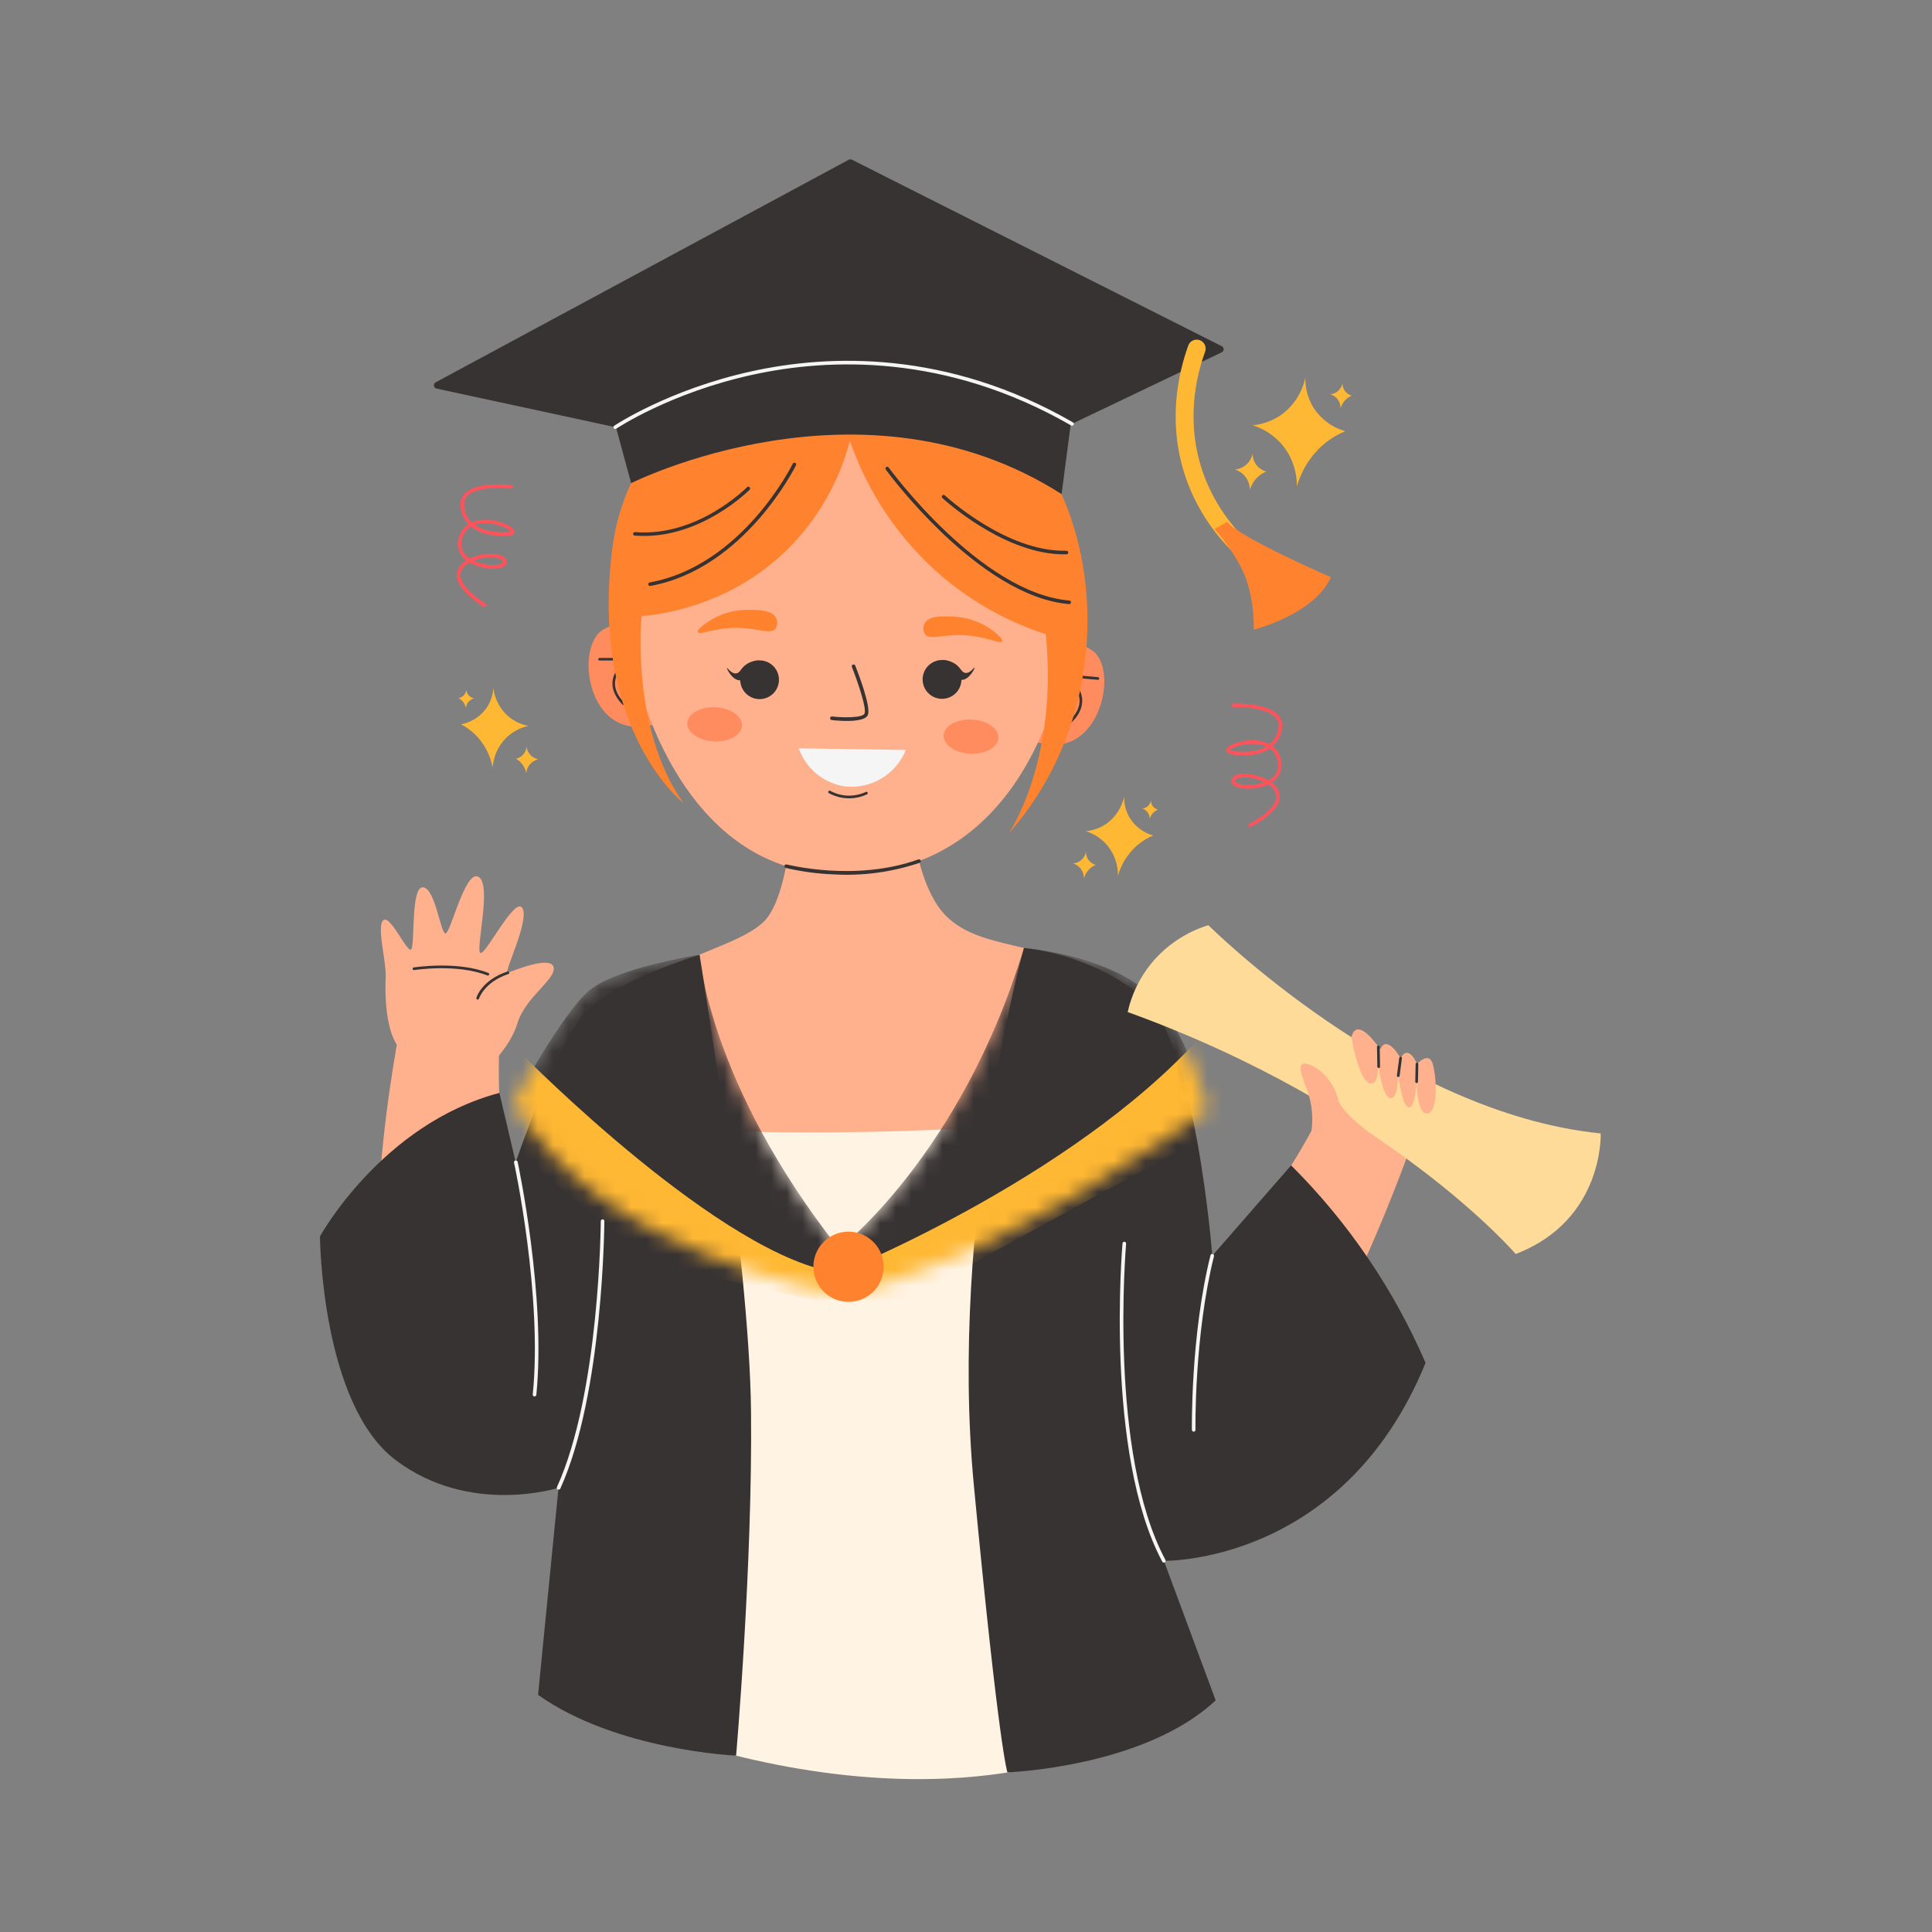 <svg width="124" height="124" viewBox="0 0 124 124" fill="none" xmlns="http://www.w3.org/2000/svg">
<rect x="0" y="0" width="124" height="124" fill="#808080" stroke="none"/>
<path d="M29.589 46.488C29.936 46.669 30.254 46.901 30.53 47.177C31.092 47.748 31.471 48.472 31.619 49.259C31.669 48.566 31.958 47.911 32.438 47.407C32.84 46.995 33.354 46.71 33.917 46.588C33.437 46.499 32.989 46.287 32.617 45.971C32.089 45.506 31.75 44.862 31.664 44.163C31.634 44.656 31.459 45.13 31.163 45.525C30.773 46.028 30.214 46.371 29.589 46.488Z" fill="#FFB833"/>
<path d="M33.095 48.682C33.212 48.746 33.319 48.828 33.412 48.926C33.601 49.121 33.73 49.367 33.78 49.634C33.795 49.4 33.892 49.179 34.054 49.009C34.19 48.871 34.363 48.775 34.553 48.733C34.39 48.704 34.239 48.632 34.114 48.525C33.935 48.369 33.822 48.152 33.794 47.916C33.782 48.106 33.707 48.287 33.58 48.429C33.453 48.571 33.282 48.667 33.094 48.7L33.095 48.682Z" fill="#FFB833"/>
<path d="M29.431 44.809C29.513 44.85 29.589 44.904 29.655 44.968C29.783 45.098 29.87 45.262 29.906 45.441C29.918 45.281 29.985 45.131 30.096 45.015C30.188 44.919 30.306 44.853 30.436 44.825C30.325 44.806 30.221 44.757 30.135 44.685C30.017 44.576 29.941 44.427 29.922 44.267C29.914 44.398 29.862 44.522 29.774 44.62C29.686 44.717 29.567 44.781 29.438 44.802L29.431 44.809Z" fill="#FFB833"/>
<path d="M86.34 27.676C85.843 27.881 85.379 28.162 84.966 28.507C84.132 29.224 83.53 30.171 83.234 31.23C83.249 30.274 82.931 29.343 82.335 28.596C81.832 27.983 81.16 27.532 80.403 27.297C81.071 27.233 81.71 26.995 82.257 26.607C83.037 26.03 83.579 25.188 83.781 24.239C83.763 24.919 83.945 25.589 84.304 26.167C84.776 26.901 85.5 27.438 86.34 27.676Z" fill="#FFB833"/>
<path d="M81.275 30.264C81.104 30.333 80.944 30.427 80.802 30.544C80.521 30.786 80.317 31.105 80.215 31.462C80.222 31.167 80.133 30.878 79.961 30.639C79.789 30.399 79.544 30.223 79.262 30.136C79.487 30.115 79.703 30.035 79.888 29.904C80.15 29.709 80.332 29.425 80.4 29.105C80.393 29.369 80.475 29.627 80.634 29.837C80.792 30.048 81.017 30.198 81.273 30.264L81.275 30.264Z" fill="#FFB833"/>
<path d="M86.757 25.392C86.642 25.439 86.535 25.503 86.44 25.583C86.247 25.748 86.107 25.967 86.039 26.212C86.044 26.01 85.984 25.812 85.866 25.648C85.748 25.484 85.579 25.363 85.386 25.305C85.54 25.29 85.687 25.235 85.813 25.145C85.992 25.012 86.117 24.819 86.164 24.6C86.16 24.779 86.216 24.955 86.323 25.099C86.431 25.242 86.584 25.345 86.757 25.392Z" fill="#FFB833"/>
<path d="M74.015 53.623C73.653 53.772 73.317 53.977 73.017 54.228C72.409 54.748 71.969 55.437 71.753 56.208C71.763 55.513 71.532 54.836 71.098 54.293C70.733 53.847 70.245 53.518 69.694 53.348C70.18 53.302 70.645 53.129 71.043 52.846C71.609 52.428 72.002 51.816 72.148 51.127C72.138 51.621 72.271 52.107 72.531 52.528C72.874 53.062 73.403 53.452 74.015 53.623Z" fill="#FFB833"/>
<path d="M70.333 55.505C70.211 55.556 70.097 55.625 69.996 55.71C69.79 55.886 69.641 56.121 69.57 56.384C69.573 56.149 69.495 55.921 69.349 55.737C69.226 55.588 69.061 55.477 68.876 55.419C69.04 55.404 69.197 55.345 69.331 55.25C69.522 55.11 69.655 54.903 69.702 54.671C69.698 54.861 69.757 55.048 69.872 55.201C69.986 55.353 70.148 55.463 70.332 55.512L70.333 55.505Z" fill="#FFB833"/>
<path d="M74.316 51.964C74.23 51.998 74.15 52.045 74.079 52.103C73.94 52.221 73.839 52.377 73.787 52.552C73.79 52.392 73.737 52.237 73.638 52.112C73.553 52.008 73.44 51.932 73.313 51.893C73.425 51.883 73.533 51.843 73.625 51.777C73.752 51.679 73.84 51.539 73.872 51.382C73.869 51.513 73.911 51.641 73.99 51.745C74.069 51.85 74.182 51.924 74.309 51.956L74.316 51.964Z" fill="#FFB833"/>
<path d="M42.135 41.031C41.854 40.729 41.514 40.488 41.136 40.322C40.759 40.157 40.351 40.07 39.938 40.068C39.437 40.064 38.949 40.224 38.546 40.523C37.25 41.634 37.568 45.325 39.678 46.369C40.857 46.948 42.155 46.476 42.594 46.299C42.443 44.544 42.289 42.788 42.135 41.031Z" fill="#FF8C5F"/>
<path d="M40 45.245C39.98 45.244 39.96 45.235 39.946 45.22C39.456 44.705 39.246 44.182 39.321 43.668C39.412 43.051 39.891 42.608 40.182 42.388L38.477 42.393C38.466 42.393 38.455 42.392 38.445 42.388C38.434 42.384 38.425 42.378 38.418 42.37C38.41 42.362 38.404 42.353 38.4 42.343C38.396 42.333 38.394 42.322 38.395 42.311C38.395 42.289 38.404 42.269 38.419 42.253C38.434 42.238 38.455 42.229 38.477 42.229L40.454 42.225C40.472 42.224 40.491 42.229 40.505 42.24C40.52 42.252 40.53 42.268 40.534 42.286C40.538 42.303 40.536 42.322 40.529 42.339C40.521 42.355 40.509 42.369 40.493 42.379C40.493 42.379 39.604 42.889 39.484 43.694C39.416 44.152 39.61 44.622 40.062 45.103C40.069 45.111 40.075 45.12 40.079 45.13C40.082 45.14 40.084 45.151 40.084 45.161C40.083 45.172 40.081 45.183 40.076 45.192C40.071 45.202 40.065 45.211 40.057 45.218C40.05 45.226 40.041 45.233 40.032 45.238C40.022 45.242 40.011 45.245 40 45.245Z" fill="#383333"/>
<path d="M66.662 42.092C66.968 41.815 67.328 41.604 67.718 41.472C68.109 41.339 68.522 41.289 68.933 41.322C69.433 41.362 69.906 41.563 70.281 41.895C71.476 43.114 70.841 46.764 68.649 47.622C67.424 48.097 66.172 47.514 65.75 47.3C66.054 45.565 66.358 43.828 66.662 42.092Z" fill="#FF8C5F"/>
<path d="M68.609 46.482C68.597 46.482 68.586 46.48 68.575 46.475C68.565 46.47 68.555 46.463 68.548 46.454C68.533 46.437 68.525 46.415 68.526 46.392C68.527 46.37 68.536 46.348 68.553 46.332C69.071 45.873 69.318 45.392 69.286 44.901C69.233 44.048 68.358 43.44 68.349 43.433C68.333 43.422 68.321 43.407 68.315 43.388C68.309 43.37 68.309 43.35 68.316 43.332C68.322 43.315 68.334 43.299 68.35 43.289C68.366 43.279 68.385 43.274 68.404 43.276L70.472 43.46C70.483 43.461 70.495 43.465 70.505 43.47C70.515 43.475 70.524 43.483 70.531 43.492C70.539 43.501 70.544 43.511 70.547 43.522C70.551 43.533 70.552 43.544 70.551 43.556C70.55 43.567 70.546 43.578 70.541 43.588C70.536 43.598 70.529 43.607 70.52 43.614C70.511 43.621 70.501 43.626 70.491 43.629C70.48 43.633 70.469 43.634 70.458 43.633L68.672 43.472C68.959 43.729 69.416 44.238 69.457 44.891C69.492 45.436 69.224 45.965 68.665 46.471C68.648 46.481 68.628 46.485 68.609 46.482Z" fill="#383333"/>
<path d="M31.066 38.951C31.046 38.95 31.026 38.944 31.009 38.933C29.744 38.098 29.182 37.343 29.337 36.685C29.383 36.532 29.458 36.389 29.56 36.266C29.661 36.142 29.786 36.04 29.927 35.965C29.689 35.797 29.516 35.554 29.433 35.275C29.351 34.996 29.364 34.698 29.472 34.428C29.574 34.105 29.782 33.826 30.062 33.637C29.756 33.313 29.578 32.89 29.56 32.445C29.547 32.295 29.568 32.144 29.623 32.003C29.677 31.862 29.763 31.735 29.874 31.633C30.67 30.881 32.731 31.122 32.819 31.133C32.834 31.135 32.848 31.14 32.861 31.147C32.875 31.154 32.886 31.165 32.896 31.177C32.905 31.189 32.912 31.202 32.916 31.217C32.92 31.232 32.921 31.247 32.919 31.262C32.917 31.277 32.912 31.291 32.905 31.305C32.898 31.318 32.887 31.329 32.875 31.338C32.863 31.347 32.85 31.354 32.835 31.358C32.82 31.362 32.805 31.362 32.79 31.36C32.77 31.359 30.75 31.122 30.031 31.799C29.944 31.879 29.878 31.977 29.836 32.087C29.794 32.197 29.779 32.315 29.791 32.432C29.807 32.844 29.98 33.235 30.274 33.524C30.736 33.347 31.24 33.309 31.723 33.413C32.277 33.518 33.039 33.83 33.025 34.143C33.021 34.235 32.958 34.352 32.685 34.38C31.937 34.456 30.91 34.342 30.242 33.801C29.978 33.959 29.782 34.209 29.69 34.502C29.59 34.743 29.582 35.013 29.667 35.261C29.752 35.508 29.925 35.715 30.153 35.844C30.468 35.7 30.802 35.608 31.146 35.571C31.658 35.512 32.299 35.56 32.481 35.898C32.519 35.964 32.532 36.041 32.518 36.115C32.505 36.19 32.466 36.257 32.408 36.306C32.06 36.614 30.914 36.559 30.142 36.108C30.008 36.168 29.888 36.255 29.79 36.363C29.692 36.472 29.618 36.6 29.573 36.739C29.482 37.12 29.682 37.775 31.147 38.74C31.16 38.748 31.171 38.759 31.18 38.772C31.189 38.784 31.195 38.798 31.198 38.813C31.201 38.829 31.201 38.844 31.197 38.859C31.194 38.874 31.188 38.888 31.179 38.901C31.167 38.919 31.15 38.933 31.13 38.942C31.11 38.951 31.088 38.954 31.066 38.951ZM30.387 35.985C31.078 36.322 32.003 36.341 32.226 36.132C32.265 36.099 32.28 36.067 32.246 35.999C32.172 35.848 31.759 35.726 31.145 35.799C30.886 35.83 30.631 35.892 30.387 35.985ZM30.461 33.682C31.077 34.119 31.977 34.209 32.647 34.141C32.69 34.138 32.732 34.129 32.773 34.114C32.696 33.977 32.056 33.621 31.247 33.586C30.983 33.57 30.717 33.606 30.466 33.691L30.461 33.682Z" fill="#FF535C"/>
<path d="M80.219 53.102C80.199 53.101 80.179 53.095 80.162 53.084C80.145 53.073 80.132 53.058 80.122 53.041C80.108 53.014 80.105 52.983 80.113 52.954C80.122 52.925 80.142 52.901 80.168 52.886C81.713 52.051 81.966 51.413 81.909 51.028C81.876 50.886 81.814 50.752 81.726 50.635C81.638 50.518 81.527 50.422 81.399 50.351C80.591 50.733 79.444 50.686 79.124 50.352C79.07 50.299 79.036 50.228 79.029 50.152C79.022 50.077 79.043 50.001 79.087 49.939C79.283 49.618 79.94 49.626 80.443 49.728C80.782 49.795 81.109 49.916 81.41 50.086C81.648 49.977 81.838 49.786 81.944 49.547C82.05 49.308 82.065 49.038 81.985 48.789C81.921 48.489 81.747 48.224 81.499 48.044C80.786 48.525 79.751 48.549 79.012 48.409C78.742 48.358 78.69 48.236 78.694 48.144C78.707 47.831 79.493 47.586 80.056 47.529C80.546 47.467 81.044 47.548 81.49 47.762C81.807 47.496 82.01 47.12 82.057 46.709C82.079 46.593 82.073 46.474 82.041 46.361C82.009 46.248 81.95 46.144 81.871 46.057C81.21 45.321 79.18 45.383 79.162 45.382C79.146 45.383 79.131 45.38 79.117 45.375C79.103 45.37 79.09 45.362 79.078 45.351C79.067 45.341 79.058 45.328 79.052 45.315C79.046 45.301 79.042 45.286 79.042 45.271C79.041 45.256 79.043 45.241 79.049 45.227C79.054 45.212 79.062 45.199 79.073 45.188C79.083 45.178 79.095 45.169 79.109 45.163C79.123 45.157 79.138 45.153 79.153 45.153C79.24 45.157 81.313 45.087 82.043 45.903C82.145 46.015 82.219 46.149 82.261 46.295C82.303 46.44 82.311 46.593 82.284 46.742C82.229 47.184 82.015 47.591 81.681 47.885C81.944 48.097 82.128 48.392 82.201 48.722C82.285 49.001 82.274 49.3 82.167 49.571C82.061 49.842 81.866 50.069 81.615 50.215C81.747 50.303 81.861 50.416 81.949 50.548C82.037 50.68 82.098 50.828 82.128 50.984C82.228 51.653 81.607 52.358 80.27 53.079C80.255 53.091 80.237 53.099 80.219 53.102ZM79.949 49.896C79.588 49.88 79.347 49.955 79.282 50.059C79.245 50.124 79.257 50.157 79.29 50.193C79.511 50.419 80.431 50.473 81.135 50.206C80.897 50.087 80.645 49.999 80.385 49.943C80.241 49.915 80.095 49.9 79.949 49.896ZM78.934 48.143C78.972 48.163 79.014 48.176 79.056 48.182C79.715 48.308 80.623 48.296 81.271 47.914C81.027 47.809 80.764 47.752 80.499 47.747C79.688 47.714 79.022 48.015 78.934 48.143Z" fill="#FF535C"/>
<path d="M53.934 53.018C61.891 53.362 68.62 47.19 68.964 39.234C69.308 31.277 63.137 24.548 55.18 24.204C47.224 23.86 40.495 30.031 40.15 37.987C39.806 45.944 45.977 52.673 53.934 53.018Z" fill="#FFB08D"/>
<path d="M51.025 49.489C51.025 49.489 50.979 57.224 49.032 59.145C47.085 61.065 41.479 61.54 39.597 65.327C37.715 69.115 43.042 83.384 37.906 104.436C37.906 104.436 51.269 115.113 74.44 106.016C74.44 106.016 71.043 100.067 70.388 90.369C69.732 80.67 73.777 66.663 70.7 63.307C67.622 59.951 62.4 61.444 60.179 58.123C57.958 54.802 58.475 48.457 58.475 48.457C58.475 48.457 55.187 46.16 51.025 49.489Z" fill="#FFB08D"/>
<path d="M40.376 41.536C40.376 41.536 42.733 56.106 53.969 56.129C65.204 56.151 68.46 44.991 68.973 38.298C68.975 38.3 51.116 24.332 40.376 41.536Z" fill="#FFB08D"/>
<path d="M43.357 61.979C42.046 62.368 40.816 62.99 39.725 63.815C36.778 66.068 35.799 69.249 35.271 70.787C34.105 74.232 32.038 79.026 28.034 85.73L33.419 92.052C34.973 90.776 36.422 89.378 37.752 87.871C41.112 84.067 42.696 80.721 45.011 75.728C48.8 67.548 48.208 65.817 47.782 65.005C46.842 63.209 44.862 62.383 43.357 61.979Z" fill="#FFB08D"/>
<path d="M65.716 60.84C67.477 61.091 70.24 61.757 72.457 63.87C74.735 66.044 74.753 68.121 77.104 79.113C78.272 84.585 79.742 90.974 79.742 90.974L70.617 93.301C69.873 91.629 68.897 89.294 67.914 86.453C67.04 83.947 65.714 80.146 65.057 76.302C64.491 73.064 64.057 67.73 65.716 60.84Z" fill="#FFB08D"/>
<path d="M84.265 72.41C82.376 75.908 80.019 79.132 77.26 81.992C73.382 85.982 69.891 87.978 69.973 91.412C69.98 91.622 70.072 93.868 71.679 95.068C73.342 96.31 75.659 95.702 76.676 95.427C83.5 93.621 90.218 74.571 90.892 72.619L84.265 72.41Z" fill="#FFB08D"/>
<path d="M32.046 66.966C31.893 70.939 32.284 74.914 33.208 78.781C34.517 84.192 36.513 87.69 34.689 90.61C34.578 90.79 33.356 92.677 31.361 92.893C29.298 93.118 27.623 91.421 26.871 90.662C21.937 85.644 25.321 67.785 25.682 65.895L32.046 66.966Z" fill="#FFB08D"/>
<path d="M40.349 72.313C40.244 76.396 40.023 80.649 39.664 85.056C39.012 93.043 37.943 100.991 36.462 108.867C36.462 108.867 58.958 120.343 76.076 109.589C76.076 109.589 74.786 106.389 73.404 102.031C71.877 97.302 70.786 92.444 70.142 87.516C69.468 82.326 69.303 77.083 69.65 71.861C66.346 72.18 62.895 72.404 59.306 72.542C52.988 72.784 46.661 72.707 40.349 72.313Z" fill="#FFF3E3"/>
<path d="M44.898 61.28C44.898 61.28 48.095 80.653 48.202 90.542C48.31 100.432 47.245 112.681 47.245 112.681C47.245 112.681 39.55 112.348 34.534 108.779L35.847 95.489C35.847 95.489 30.181 97.32 25.396 93.713C20.61 90.105 20.536 79.355 20.536 79.355C20.536 79.355 24.495 72.144 32.053 70.145L33.099 74.597C33.099 74.597 35.724 66.867 37.672 64.875C39.62 62.883 44.898 61.28 44.898 61.28Z" fill="#383333"/>
<path d="M65.718 60.84C65.718 60.84 60.88 78.239 62.503 95.317C64.127 112.396 64.659 113.754 64.659 113.754C64.659 113.754 73.438 113.442 78.024 109.131L74.702 100.177C74.702 100.177 86.207 100.423 91.496 87.473C89.449 82.739 86.521 78.436 82.867 74.795L77.807 80.595C77.807 80.595 76.777 67.067 73.469 64.13C70.161 61.193 65.718 60.84 65.718 60.84Z" fill="#383333"/>
<mask id="mask0_2050_396" style="mask-type:luminance" maskUnits="userSpaceOnUse" x="32" y="60" width="46" height="24">
<path d="M44.9 61.28C44.9 61.28 45.479 69.54 53.849 80.151C53.849 80.151 61.708 74.118 65.717 60.84C65.717 60.84 70.905 61.279 73.596 63.651C76.287 66.024 77.502 71.262 77.502 71.262C77.502 71.262 63.379 81.673 53.73 83.011C53.73 83.011 38.361 80.61 32.983 70.769C32.983 70.769 36.102 64.948 37.882 63.521C39.663 62.094 44.9 61.28 44.9 61.28Z" fill="white"/>
</mask>
<g mask="url(#mask0_2050_396)">
<path d="M44.9 61.28C44.9 61.28 45.479 69.54 53.849 80.151C53.849 80.151 61.708 74.118 65.717 60.84C65.717 60.84 70.905 61.279 73.596 63.651C76.287 66.024 77.502 71.262 77.502 71.262C77.502 71.262 63.379 81.673 53.73 83.011C53.73 83.011 38.361 80.61 32.983 70.769C32.983 70.769 36.102 64.948 37.882 63.521C39.663 62.094 44.9 61.28 44.9 61.28Z" fill="#383333"/>
<path d="M33.542 67.702C33.542 67.702 46.441 80.795 53.853 81.69C53.853 81.69 69.962 75.224 77.976 65.469L78.761 72.172L56.387 84.386L42.274 81.189L30.393 71.864L33.542 67.702Z" fill="#FFB833"/>
</g>
<path d="M54.362 83.556C55.605 83.609 56.657 82.645 56.711 81.401C56.765 80.158 55.8 79.106 54.557 79.052C53.313 78.998 52.261 79.963 52.207 81.207C52.154 82.45 53.118 83.502 54.362 83.556Z" fill="#FF832F"/>
<path d="M45.442 39.91C46.217 39.388 47.134 39.118 48.068 39.14C48.7 39.144 49.556 39.149 49.804 39.653C49.86 39.761 49.887 39.881 49.882 40.002C49.876 40.124 49.839 40.242 49.774 40.344C49.464 40.732 48.731 40.349 47.527 40.302C45.943 40.233 44.891 40.806 44.795 40.576C44.705 40.415 45.226 40.053 45.442 39.91Z" fill="#FF832F"/>
<path d="M63.7 40.457C62.948 39.904 62.045 39.596 61.112 39.575C60.479 39.547 59.625 39.51 59.352 40.004C59.292 40.11 59.262 40.229 59.263 40.351C59.264 40.472 59.297 40.592 59.359 40.696C59.649 41.099 60.4 40.741 61.606 40.761C63.192 40.772 64.213 41.391 64.319 41.164C64.398 40.999 63.895 40.618 63.7 40.457Z" fill="#FF832F"/>
<path d="M54.026 46.265C53.731 46.252 53.485 46.228 53.377 46.214C53.347 46.21 53.32 46.195 53.301 46.171C53.282 46.147 53.273 46.117 53.277 46.087C53.28 46.057 53.296 46.029 53.319 46.01C53.343 45.991 53.373 45.982 53.403 45.984C54.195 46.076 55.37 46.069 55.488 45.797C55.633 45.479 55.067 43.793 54.676 42.805C54.665 42.777 54.665 42.745 54.677 42.717C54.689 42.689 54.712 42.667 54.74 42.656C54.769 42.644 54.801 42.645 54.829 42.657C54.857 42.669 54.88 42.691 54.892 42.72C55.066 43.163 55.93 45.39 55.698 45.892C55.549 46.255 54.668 46.293 54.026 46.265Z" fill="#383333"/>
<path d="M47.624 46.573C47.653 45.969 46.891 45.442 45.921 45.395C44.95 45.348 44.141 45.8 44.111 46.404C44.082 47.008 44.845 47.535 45.815 47.582C46.785 47.629 47.595 47.177 47.624 46.573Z" fill="#FF8C5F"/>
<path d="M64.079 47.364C64.109 46.76 63.346 46.232 62.376 46.185C61.406 46.139 60.596 46.59 60.566 47.194C60.537 47.798 61.3 48.325 62.27 48.372C63.24 48.419 64.05 47.968 64.079 47.364Z" fill="#FF8C5F"/>
<path fill-rule="evenodd" clip-rule="evenodd" d="M61.373 44.458C61.204 44.638 60.986 44.765 60.745 44.821C60.505 44.877 60.253 44.861 60.022 44.774C59.791 44.687 59.591 44.533 59.447 44.333C59.304 44.132 59.223 43.893 59.215 43.646C59.207 43.4 59.273 43.156 59.404 42.947C59.535 42.737 59.724 42.571 59.95 42.47C60.175 42.369 60.425 42.336 60.668 42.377C60.912 42.418 61.138 42.531 61.317 42.7C61.557 42.926 61.697 43.238 61.708 43.568C61.718 43.897 61.597 44.217 61.373 44.458Z" fill="#383333"/>
<path fill-rule="evenodd" clip-rule="evenodd" d="M62.555 42.837C62.528 42.812 62.273 43.228 61.958 43.189C61.729 43.158 61.675 42.902 61.39 42.671C61.139 42.478 60.834 42.37 60.518 42.361C60.643 42.629 60.805 42.879 60.998 43.104C61.274 43.423 61.45 43.626 61.699 43.637C62.203 43.661 62.59 42.868 62.555 42.837Z" fill="#383333"/>
<path fill-rule="evenodd" clip-rule="evenodd" d="M49.607 44.533C49.428 44.702 49.203 44.814 48.961 44.855C48.718 44.896 48.469 44.865 48.244 44.764C48.019 44.664 47.83 44.499 47.699 44.291C47.568 44.082 47.501 43.84 47.508 43.594C47.515 43.348 47.594 43.109 47.737 42.909C47.879 42.708 48.078 42.554 48.307 42.466C48.537 42.378 48.788 42.36 49.028 42.415C49.268 42.469 49.486 42.594 49.656 42.772C49.882 43.013 50.003 43.333 49.994 43.662C49.985 43.992 49.846 44.305 49.607 44.533Z" fill="#383333"/>
<path fill-rule="evenodd" clip-rule="evenodd" d="M46.655 42.871C46.684 42.847 46.94 43.262 47.253 43.22C47.485 43.188 47.536 42.932 47.82 42.7C48.07 42.506 48.374 42.397 48.69 42.387C48.567 42.656 48.406 42.906 48.212 43.13C47.94 43.45 47.763 43.655 47.513 43.667C47.009 43.689 46.621 42.899 46.655 42.871Z" fill="#383333"/>
<path d="M54.382 51.235C53.969 51.217 53.565 51.104 53.201 50.907C53.182 50.896 53.167 50.878 53.161 50.856C53.154 50.834 53.157 50.811 53.167 50.791C53.172 50.781 53.18 50.772 53.189 50.765C53.197 50.758 53.208 50.752 53.218 50.749C53.229 50.746 53.241 50.745 53.252 50.746C53.263 50.747 53.274 50.751 53.284 50.756C53.633 50.947 54.022 51.053 54.419 51.065C54.817 51.077 55.211 50.996 55.572 50.828C55.582 50.823 55.593 50.82 55.605 50.819C55.616 50.818 55.628 50.82 55.638 50.824C55.649 50.828 55.659 50.834 55.668 50.842C55.676 50.85 55.683 50.859 55.687 50.87C55.696 50.89 55.697 50.914 55.689 50.935C55.681 50.956 55.666 50.973 55.646 50.983C55.287 51.15 54.897 51.237 54.502 51.238L54.382 51.235Z" fill="#383333"/>
<path d="M51.265 48.03L58.137 48.133C57.833 48.892 57.289 49.532 56.589 49.954C55.889 50.377 55.071 50.561 54.257 50.478C53.583 50.382 52.947 50.104 52.419 49.672C51.892 49.24 51.492 48.673 51.265 48.03Z" fill="#F5F5F5"/>
<path d="M54.548 28.285C53.863 30.929 52.479 33.339 50.539 35.263C46.877 38.867 42.502 39.43 41.175 39.547C41.175 39.547 40.449 46.734 43.865 51.539C43.865 51.539 37.89 46.91 39.278 35.366C40.665 23.823 53.949 20.423 62.329 25.083C70.709 29.743 72.759 44.434 64.741 53.494C64.741 53.494 67.94 48.855 67.118 40.706C64.699 39.921 62.455 38.675 60.509 37.036C57.772 34.708 55.713 31.685 54.548 28.285Z" fill="#FF832F"/>
<path d="M40.509 31.011C40.509 31.011 55.349 23.546 68.135 31.714C68.438 29.407 68.74 27.099 69.041 24.791C68.059 23.771 62.816 18.524 54.385 18.356C45.396 18.184 39.744 23.937 38.845 24.883L40.509 31.011Z" fill="#383333"/>
<path d="M39.524 27.425L28.044 24.945C27.996 24.94 27.951 24.92 27.916 24.887C27.881 24.855 27.858 24.811 27.851 24.764C27.843 24.717 27.851 24.668 27.874 24.626C27.896 24.584 27.933 24.551 27.976 24.531L54.477 10.251C54.508 10.236 54.542 10.227 54.577 10.227C54.611 10.226 54.646 10.234 54.677 10.249L78.418 22.221C78.455 22.24 78.485 22.268 78.506 22.302C78.527 22.337 78.538 22.377 78.537 22.418C78.537 22.458 78.525 22.498 78.503 22.532C78.481 22.566 78.45 22.594 78.413 22.611L68.755 27.227C68.727 27.242 68.696 27.249 68.664 27.248L39.553 27.429C39.543 27.428 39.533 27.427 39.524 27.425Z" fill="#383333"/>
<path d="M39.483 27.534C39.459 27.533 39.436 27.524 39.417 27.509C39.398 27.494 39.384 27.474 39.377 27.451C39.371 27.427 39.371 27.403 39.38 27.38C39.388 27.357 39.403 27.338 39.423 27.324C39.456 27.3 42.922 24.995 48.257 23.828C53.181 22.747 60.753 22.44 68.863 27.107C68.89 27.122 68.909 27.147 68.917 27.176C68.926 27.205 68.922 27.237 68.907 27.263C68.892 27.29 68.866 27.31 68.837 27.318C68.807 27.326 68.775 27.322 68.748 27.307C60.702 22.678 53.189 22.983 48.305 24.052C43.014 25.207 39.586 27.492 39.551 27.516C39.531 27.529 39.507 27.535 39.483 27.534Z" fill="#F5F5F5"/>
<path d="M79.634 35.711C79.495 35.706 79.362 35.649 79.262 35.552C77.9 34.258 76.851 32.67 76.194 30.91C74.828 27.194 75.665 23.839 76.268 22.17C76.322 22.028 76.43 21.913 76.568 21.849C76.706 21.787 76.864 21.781 77.007 21.834C77.149 21.886 77.265 21.993 77.329 22.131C77.393 22.269 77.4 22.427 77.349 22.57C76.789 24.089 76.032 27.142 77.275 30.513C77.871 32.108 78.823 33.547 80.057 34.719C80.142 34.8 80.2 34.905 80.224 35.02C80.247 35.135 80.235 35.254 80.189 35.362C80.143 35.47 80.065 35.561 79.966 35.623C79.867 35.686 79.751 35.716 79.634 35.711Z" fill="#FFB833"/>
<path d="M77.953 33.952C77.953 33.952 79.628 35.815 80.092 37.519C80.367 38.458 80.493 39.434 80.468 40.412C80.468 40.412 84.379 39.428 85.414 37.043C85.414 37.043 79.612 34.536 78.762 33.496L77.953 33.952Z" fill="#FF832F"/>
<path d="M34.296 89.627C34.281 89.626 34.267 89.621 34.253 89.614C34.24 89.607 34.228 89.598 34.219 89.586C34.209 89.575 34.202 89.561 34.197 89.547C34.193 89.532 34.192 89.517 34.193 89.502C34.832 83.209 33.02 74.709 32.991 74.622C32.985 74.591 32.991 74.559 33.009 74.533C33.026 74.506 33.053 74.488 33.084 74.482C33.115 74.475 33.147 74.482 33.173 74.499C33.199 74.516 33.218 74.543 33.224 74.574C33.243 74.661 35.061 83.189 34.423 89.524C34.419 89.554 34.404 89.582 34.38 89.601C34.357 89.62 34.327 89.629 34.296 89.627Z" fill="#F5F5F5"/>
<path d="M35.844 95.604C35.831 95.605 35.817 95.605 35.803 95.602C35.789 95.596 35.777 95.587 35.766 95.576C35.756 95.565 35.748 95.552 35.742 95.538C35.737 95.523 35.734 95.508 35.735 95.493C35.735 95.478 35.739 95.463 35.745 95.449C38.498 89.395 38.555 78.484 38.56 78.374C38.56 78.359 38.563 78.344 38.569 78.329C38.574 78.316 38.583 78.303 38.594 78.292C38.604 78.281 38.617 78.273 38.631 78.267C38.645 78.261 38.66 78.259 38.675 78.259C38.691 78.259 38.706 78.262 38.719 78.268C38.733 78.273 38.746 78.282 38.757 78.293C38.767 78.303 38.776 78.316 38.782 78.33C38.788 78.344 38.79 78.359 38.79 78.374C38.785 78.485 38.731 89.445 35.957 95.553C35.945 95.571 35.928 95.585 35.908 95.594C35.888 95.603 35.866 95.607 35.844 95.604Z" fill="#F5F5F5"/>
<path d="M74.694 100.292C74.674 100.291 74.654 100.285 74.637 100.274C74.62 100.263 74.607 100.248 74.597 100.23C70.882 93.278 72.035 79.937 72.046 79.804C72.047 79.788 72.051 79.773 72.058 79.759C72.065 79.746 72.075 79.733 72.087 79.724C72.098 79.714 72.112 79.706 72.127 79.702C72.142 79.698 72.157 79.697 72.173 79.698C72.203 79.701 72.23 79.716 72.25 79.74C72.269 79.763 72.278 79.793 72.276 79.823C72.27 79.956 71.117 93.231 74.8 100.121C74.814 100.149 74.817 100.181 74.808 100.21C74.799 100.239 74.779 100.264 74.752 100.279C74.734 100.287 74.714 100.292 74.694 100.292Z" fill="#F5F5F5"/>
<path d="M76.608 91.886C76.579 91.885 76.551 91.873 76.531 91.852C76.51 91.832 76.498 91.804 76.497 91.775C76.5 91.713 76.409 85.713 77.692 80.567C77.696 80.552 77.702 80.538 77.711 80.526C77.72 80.513 77.731 80.503 77.744 80.495C77.757 80.487 77.772 80.482 77.787 80.48C77.802 80.478 77.817 80.479 77.832 80.483C77.847 80.487 77.861 80.493 77.873 80.502C77.885 80.511 77.895 80.523 77.903 80.536C77.911 80.549 77.916 80.563 77.918 80.578C77.92 80.593 77.92 80.608 77.916 80.623C76.64 85.74 76.726 91.711 76.728 91.769C76.728 91.784 76.725 91.799 76.72 91.813C76.714 91.827 76.706 91.84 76.696 91.851C76.685 91.862 76.672 91.871 76.659 91.877C76.645 91.883 76.63 91.886 76.615 91.886L76.608 91.886Z" fill="#F5F5F5"/>
<path d="M31.045 68.759C31.045 68.759 32.692 67.379 33.206 65.683C33.72 63.987 35.717 62.837 35.53 62.076C35.344 61.316 32.983 62.289 32.608 62.432C32.233 62.575 34.016 59.109 33.526 58.283C33.036 57.456 30.997 61.666 30.796 61.12C30.596 60.574 31.566 56.719 30.699 56.271C29.833 55.823 28.9 60.007 28.581 59.912C28.262 59.817 27.927 57.009 27.152 56.95C26.377 56.892 26.626 60.42 26.416 60.893C26.207 61.366 25.087 58.709 24.616 59.053C24.144 59.397 24.797 61.684 24.754 62.676C24.712 63.669 24.64 67.183 26.332 67.794C28.025 68.405 31.045 68.759 31.045 68.759Z" fill="#FFB08D"/>
<path d="M77.557 59.38C77.557 59.38 89.612 71.435 102.737 72.746C102.737 72.746 102.957 78.312 97.281 80.484C97.281 80.484 89.168 71.029 72.377 64.955C72.631 63.822 73.143 62.762 73.872 61.857C74.83 60.687 76.111 59.825 77.557 59.38Z" fill="#FEDB99"/>
<path d="M84.166 72.637C84.295 71.763 84.21 70.871 83.921 70.036C83.437 68.801 83.188 68.055 83.996 68.316C84.803 68.577 85.602 69.467 85.877 70.533C86.151 71.599 88.532 73.149 88.639 73.22C88.747 73.292 87.817 74.638 87.817 74.638C87.817 74.638 84.654 73.516 84.166 72.637Z" fill="#FFB08D"/>
<path d="M86.736 66.568C86.736 66.568 87.192 69.291 87.888 69.517C88.584 69.743 88.43 68.092 88.43 68.092C88.43 68.092 88.668 70.409 89.231 70.48C89.793 70.55 89.726 68.836 89.726 68.836C89.726 68.836 89.945 70.935 90.391 71.067C90.837 71.2 90.924 69.423 90.924 69.423C90.924 69.423 90.916 71.57 91.627 71.46C92.337 71.35 92.196 68.97 91.935 68.225C91.674 67.48 90.945 68.295 90.945 68.295C90.945 68.295 90.437 66.972 89.886 67.91C89.886 67.91 89.031 66.346 88.584 67.344C88.584 67.344 87.108 65.098 86.736 66.568Z" fill="#FFB08D"/>
<path d="M31.311 62.611L31.284 62.61C29.322 61.833 26.609 62.258 26.581 62.262C26.559 62.265 26.536 62.259 26.518 62.246C26.5 62.233 26.487 62.213 26.483 62.191C26.481 62.179 26.481 62.168 26.483 62.157C26.486 62.145 26.491 62.135 26.497 62.126C26.504 62.117 26.512 62.109 26.522 62.103C26.532 62.097 26.543 62.093 26.554 62.092C26.582 62.093 29.341 61.65 31.349 62.449C31.366 62.458 31.381 62.472 31.39 62.49C31.398 62.508 31.401 62.528 31.397 62.548C31.392 62.567 31.381 62.584 31.366 62.597C31.35 62.609 31.331 62.616 31.311 62.616L31.311 62.611Z" fill="#383333"/>
<path d="M30.657 64.154L30.634 64.153C30.623 64.15 30.613 64.145 30.604 64.138C30.595 64.13 30.588 64.122 30.583 64.112C30.577 64.102 30.574 64.091 30.573 64.08C30.572 64.069 30.573 64.058 30.576 64.047C30.578 63.998 30.932 62.897 32.573 62.352C32.595 62.346 32.618 62.348 32.639 62.358C32.659 62.368 32.674 62.386 32.681 62.408C32.685 62.418 32.687 62.43 32.686 62.441C32.686 62.453 32.683 62.464 32.677 62.474C32.672 62.484 32.665 62.493 32.656 62.5C32.647 62.508 32.637 62.513 32.626 62.516C31.079 63.033 30.745 64.084 30.742 64.096C30.736 64.113 30.725 64.129 30.709 64.139C30.694 64.15 30.675 64.155 30.657 64.154Z" fill="#383333"/>
<path d="M90.92 69.51C90.897 69.509 90.876 69.499 90.86 69.483C90.844 69.466 90.836 69.444 90.836 69.421L90.858 68.292C90.859 68.269 90.868 68.247 90.885 68.232C90.902 68.216 90.924 68.207 90.947 68.208C90.958 68.208 90.969 68.21 90.98 68.215C90.991 68.219 91 68.226 91.008 68.234C91.016 68.242 91.022 68.252 91.026 68.263C91.03 68.274 91.031 68.285 91.03 68.297L91.009 69.424C91.009 69.435 91.007 69.447 91.003 69.457C90.999 69.468 90.992 69.477 90.984 69.486C90.976 69.493 90.966 69.5 90.956 69.504C90.945 69.508 90.934 69.51 90.922 69.51L90.92 69.51Z" fill="#383333"/>
<path d="M89.731 69.124C89.72 69.123 89.709 69.119 89.699 69.114C89.689 69.108 89.68 69.1 89.673 69.091C89.666 69.082 89.662 69.072 89.659 69.061C89.656 69.049 89.655 69.038 89.657 69.027L89.807 67.898C89.809 67.887 89.812 67.876 89.818 67.866C89.824 67.856 89.831 67.847 89.841 67.84C89.85 67.833 89.86 67.828 89.871 67.826C89.882 67.823 89.894 67.822 89.905 67.824C89.928 67.827 89.948 67.839 89.962 67.858C89.976 67.876 89.982 67.899 89.979 67.922L89.829 69.05C89.828 69.062 89.824 69.073 89.818 69.082C89.813 69.093 89.805 69.101 89.796 69.108C89.787 69.115 89.776 69.12 89.765 69.123C89.754 69.126 89.743 69.126 89.731 69.124Z" fill="#383333"/>
<path d="M88.482 68.544C88.46 68.543 88.439 68.534 88.424 68.519C88.409 68.503 88.4 68.482 88.4 68.46L88.38 67.177C88.384 67.156 88.395 67.138 88.412 67.125C88.428 67.113 88.448 67.106 88.469 67.107C88.49 67.108 88.51 67.116 88.525 67.13C88.54 67.144 88.55 67.163 88.552 67.184L88.573 68.465C88.573 68.477 88.571 68.488 88.567 68.499C88.562 68.51 88.556 68.519 88.548 68.528C88.54 68.536 88.53 68.542 88.52 68.547C88.509 68.551 88.498 68.554 88.486 68.554L88.482 68.544Z" fill="#383333"/>
<path d="M41.73 37.611C41.7 37.613 41.669 37.603 41.646 37.582C41.623 37.562 41.609 37.533 41.607 37.503C41.605 37.472 41.615 37.442 41.636 37.419C41.656 37.396 41.684 37.382 41.715 37.379C47.654 36.291 50.852 29.825 50.882 29.76C50.895 29.732 50.919 29.711 50.948 29.701C50.977 29.691 51.009 29.693 51.037 29.706C51.064 29.72 51.085 29.744 51.095 29.773C51.105 29.802 51.103 29.833 51.09 29.861C51.057 29.926 47.804 36.499 41.758 37.605L41.73 37.611Z" fill="#383333"/>
<path d="M41.024 34.392L40.739 34.38C40.723 34.378 40.709 34.374 40.695 34.367C40.682 34.36 40.67 34.351 40.66 34.339C40.65 34.328 40.643 34.314 40.638 34.3C40.634 34.285 40.632 34.27 40.633 34.255C40.636 34.225 40.651 34.197 40.674 34.177C40.697 34.158 40.727 34.148 40.758 34.15C44.778 34.483 47.919 31.294 47.951 31.264C47.962 31.253 47.974 31.245 47.989 31.24C48.003 31.235 48.018 31.233 48.033 31.233C48.048 31.234 48.062 31.238 48.076 31.244C48.09 31.25 48.102 31.259 48.112 31.271C48.134 31.292 48.147 31.321 48.147 31.352C48.148 31.382 48.137 31.412 48.116 31.434C48.086 31.449 45.014 34.565 41.024 34.392Z" fill="#383333"/>
<path d="M68.609 38.773C62.801 38.278 56.91 30.219 56.851 30.138C56.833 30.113 56.826 30.082 56.83 30.052C56.835 30.022 56.852 29.995 56.876 29.977C56.901 29.959 56.931 29.952 56.962 29.957C56.992 29.962 57.019 29.978 57.036 30.003C57.095 30.084 62.917 38.056 68.628 38.543C68.659 38.545 68.687 38.558 68.708 38.581C68.729 38.603 68.74 38.633 68.738 38.663C68.737 38.694 68.724 38.723 68.701 38.743C68.678 38.764 68.649 38.775 68.618 38.774L68.609 38.773Z" fill="#383333"/>
<path d="M68.005 35.573C64.208 35.409 60.524 31.999 60.484 31.963C60.462 31.942 60.449 31.912 60.448 31.882C60.447 31.851 60.459 31.821 60.48 31.799C60.501 31.776 60.53 31.763 60.561 31.762C60.592 31.762 60.621 31.773 60.644 31.794C60.681 31.831 64.592 35.448 68.444 35.347C68.475 35.346 68.504 35.358 68.527 35.379C68.549 35.4 68.562 35.429 68.563 35.46C68.564 35.49 68.552 35.52 68.531 35.542C68.51 35.565 68.481 35.578 68.45 35.578C68.305 35.581 68.155 35.579 68.005 35.573Z" fill="#383333"/>
<path d="M53.535 56.121C52.489 56.084 51.45 55.944 50.431 55.706C50.417 55.702 50.403 55.695 50.391 55.686C50.379 55.677 50.369 55.665 50.361 55.652C50.353 55.639 50.349 55.624 50.347 55.609C50.345 55.594 50.346 55.579 50.35 55.564C50.353 55.549 50.36 55.535 50.369 55.523C50.378 55.511 50.389 55.501 50.403 55.494C50.416 55.486 50.43 55.481 50.445 55.479C50.46 55.477 50.475 55.478 50.489 55.482C50.533 55.484 54.869 56.622 58.956 55.156C58.984 55.149 59.013 55.153 59.038 55.166C59.064 55.179 59.083 55.202 59.093 55.229C59.103 55.255 59.102 55.285 59.091 55.312C59.08 55.338 59.06 55.36 59.034 55.372C57.266 55.972 55.399 56.227 53.535 56.121Z" fill="#383333"/>
</svg>
